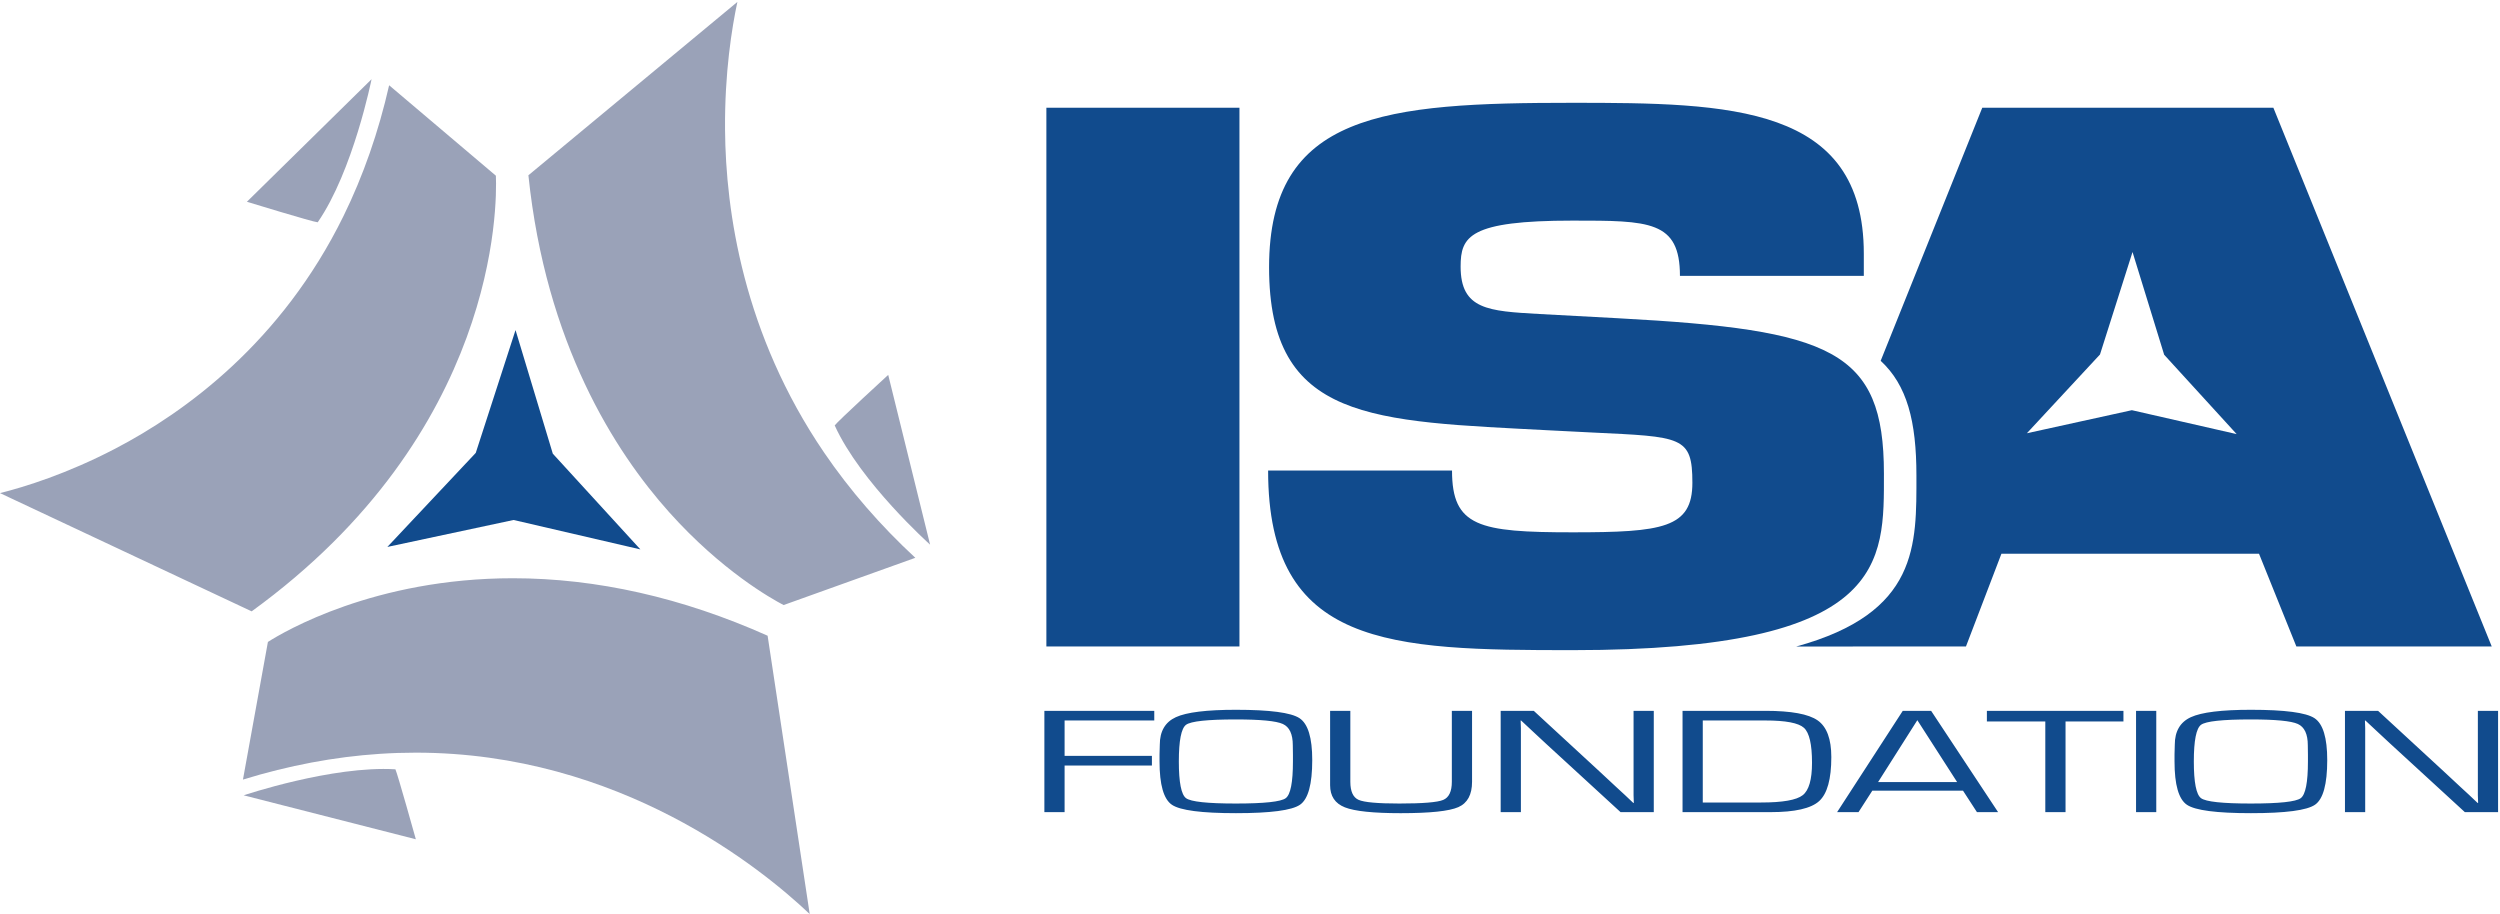 <?xml version="1.0" encoding="UTF-8"?> <svg xmlns="http://www.w3.org/2000/svg" width="320" height="117"><g fill="none" fill-rule="evenodd"><g fill="#114B8D"><path d="M136.268 92.221v4.532h11.177v1.235h-11.177v5.965h-2.588V90.987h14.067v1.234zM158.185 92.088c-3.63 0-5.754.23-6.37.685-.616.455-.924 2.02-.924 4.692 0 2.68.308 4.246.924 4.702.616.456 2.74.685 6.37.685 3.642 0 5.771-.229 6.387-.685.616-.456.924-2.023.924-4.702v-.846l-.017-1.225c0-1.43-.425-2.34-1.277-2.726-.85-.387-2.857-.58-6.017-.58m.017-1.235c4.336 0 7.047.358 8.134 1.074 1.087.716 1.631 2.505 1.631 5.367 0 3.084-.52 4.987-1.563 5.71-1.042.722-3.777 1.082-8.202 1.082-4.404 0-7.135-.357-8.194-1.073-1.059-.716-1.588-2.565-1.588-5.548v-.912l.034-1.226c0-1.722.686-2.898 2.058-3.529 1.373-.63 3.936-.945 7.69-.945M185.835 90.987h2.588v9.082c0 1.647-.586 2.728-1.756 3.244-1.172.516-3.63.774-7.371.774-3.507 0-5.891-.248-7.15-.746-1.262-.497-1.892-1.442-1.892-2.835v-9.519h2.589v9.082c0 1.229.352 1.999 1.058 2.313.705.313 2.443.47 5.21.47 3.003 0 4.874-.153 5.615-.461.738-.306 1.109-1.081 1.109-2.322v-9.082zM211.684 90.987v12.967h-4.252l-9.614-8.825-1.563-1.454-.773-.722-.774-.722h-.067l.018.485.016.494v10.744h-2.589V90.987h4.237l8.386 7.732 2.185 2.034 1.093 1.006 1.075 1.017h.067l-.016-.484-.017-.494V90.987zM217.955 102.72h7.479c2.746 0 4.516-.312 5.31-.933.797-.62 1.194-2.004 1.194-4.15 0-2.356-.343-3.849-1.033-4.476-.69-.627-2.34-.94-4.95-.94h-8v10.498zm-2.59 1.233V90.987h10.624c3.282 0 5.507.408 6.672 1.225 1.166.817 1.748 2.381 1.748 4.693 0 2.812-.518 4.69-1.555 5.633-1.036.944-3.106 1.415-6.21 1.415h-11.278zM250.512 100.106l-5.093-7.923-5.025 7.923h10.118zm.756 1.103h-11.613l-1.766 2.745h-2.74l8.405-12.967h3.63l8.572 12.967h-2.706l-1.782-2.745zM264.389 92.345v11.608h-2.59V92.345h-7.478v-1.358h17.48v1.358zM273.414 103.954h2.589V90.987h-2.589zM288.104 92.088c-3.63 0-5.754.23-6.369.685-.617.455-.925 2.02-.925 4.692 0 2.68.308 4.246.925 4.702.615.456 2.74.685 6.37.685 3.641 0 5.77-.229 6.387-.685.615-.456.924-2.023.924-4.702v-.846l-.017-1.225c0-1.43-.426-2.34-1.277-2.726-.852-.387-2.858-.58-6.018-.58m.018-1.235c4.336 0 7.047.358 8.134 1.074 1.086.716 1.63 2.505 1.63 5.367 0 3.084-.52 4.987-1.562 5.71-1.043.722-3.777 1.082-8.202 1.082-4.405 0-7.135-.357-8.195-1.073-1.058-.716-1.588-2.565-1.588-5.548v-.912l.034-1.226c0-1.722.686-2.898 2.06-3.529 1.371-.63 3.935-.945 7.69-.945M319.754 90.987v12.967h-4.252l-9.614-8.825-1.563-1.454-.773-.722-.774-.722h-.067l.018.485.016.494v10.744h-2.59V90.987h4.238l8.386 7.732 2.185 2.034 1.093 1.006 1.075 1.017h.067l-.016-.484-.017-.494V90.987z"></path></g><g fill="#114B8D"><path d="M133.936 82.748h24.714V13.786h-24.714zM207.186 40.74c27.214 1.472 33.956 4.045 33.956 19.862 0 11.396.614 22.617-39.84 22.617-23.414 0-38.983-.366-38.983-22.989h23.54c0 7.173 3.431 7.907 15.443 7.907 11.524 0 15.323-.549 15.323-6.34 0-5.977-1.347-5.885-12.873-6.438l-5.39-.274c-22.68-1.199-35.92-1.105-35.92-20.872 0-19.766 14.833-21.054 38.86-21.054 20.104 0 37.266.276 37.266 19.308v2.848h-23.535c0-7.077-3.923-7.077-13.73-7.077-13.242 0-14.344 2.022-14.344 5.882 0 5.517 3.555 5.7 10.054 6.071l10.173.548z"></path><path d="M272.879 52.504l-13.44 2.953 9.36-10.084 4.164-13.116 4.05 13.149 9.279 10.16-13.413-3.062zm18.114-38.713H253.73l-13.004 32.393c3.378 3.124 4.576 7.726 4.576 14.682 0 8.845.33 17.584-15.384 21.888l21.725-.006 4.538-11.866h32.974l4.78 11.866h25.007l-27.95-68.957z"></path></g><path fill="#114B8D" d="M65.737 66.557l-16.154 3.45 11.315-12.039 5.09-15.719 4.77 15.82 11.21 12.255z"></path><path d="M49.809 10.914L63.473 22.49c.158 3.768.274 32.883-31.26 55.763L0 63.118c3.175-.797 8.56-2.463 14.747-5.688 8.956-4.668 21.295-13.626 29.227-29.79 2.52-5.136 4.48-10.756 5.835-16.728M65.647 74.015c10.71 0 21.678 2.476 32.607 7.357l5.39 35.628c-6.101-5.79-24.317-20.66-50.413-20.66-1.534 0-3.093.051-4.633.153-5.776.38-11.645 1.485-17.5 3.294l3.195-17.62c2.087-1.332 13.655-8.152 31.354-8.152M94.385.246c-.705 3.299-1.635 9.059-1.58 16.324.08 10.496 2.345 26.195 12.692 41.374 3.27 4.796 7.19 9.316 11.665 13.456l-16.86 6.047c-1.567-.816-7.947-4.4-14.637-11.871-7.01-7.832-15.798-21.654-18.03-43.14L94.385.246" fill="#9AA2B8"></path><path d="M47.56 10.14L31.603 25.827s8.433 2.583 9.064 2.627c4.539-6.568 6.893-18.316 6.893-18.316M119.053 69.716l-5.362-21.732s-6.486 5.951-6.849 6.47c3.287 7.276 12.211 15.262 12.211 15.262M31.188 101.8l22.04 5.627s-2.343-8.385-2.616-8.956c-8.074-.492-19.424 3.33-19.424 3.33" fill="#9AA2B8"></path></g></svg> 
